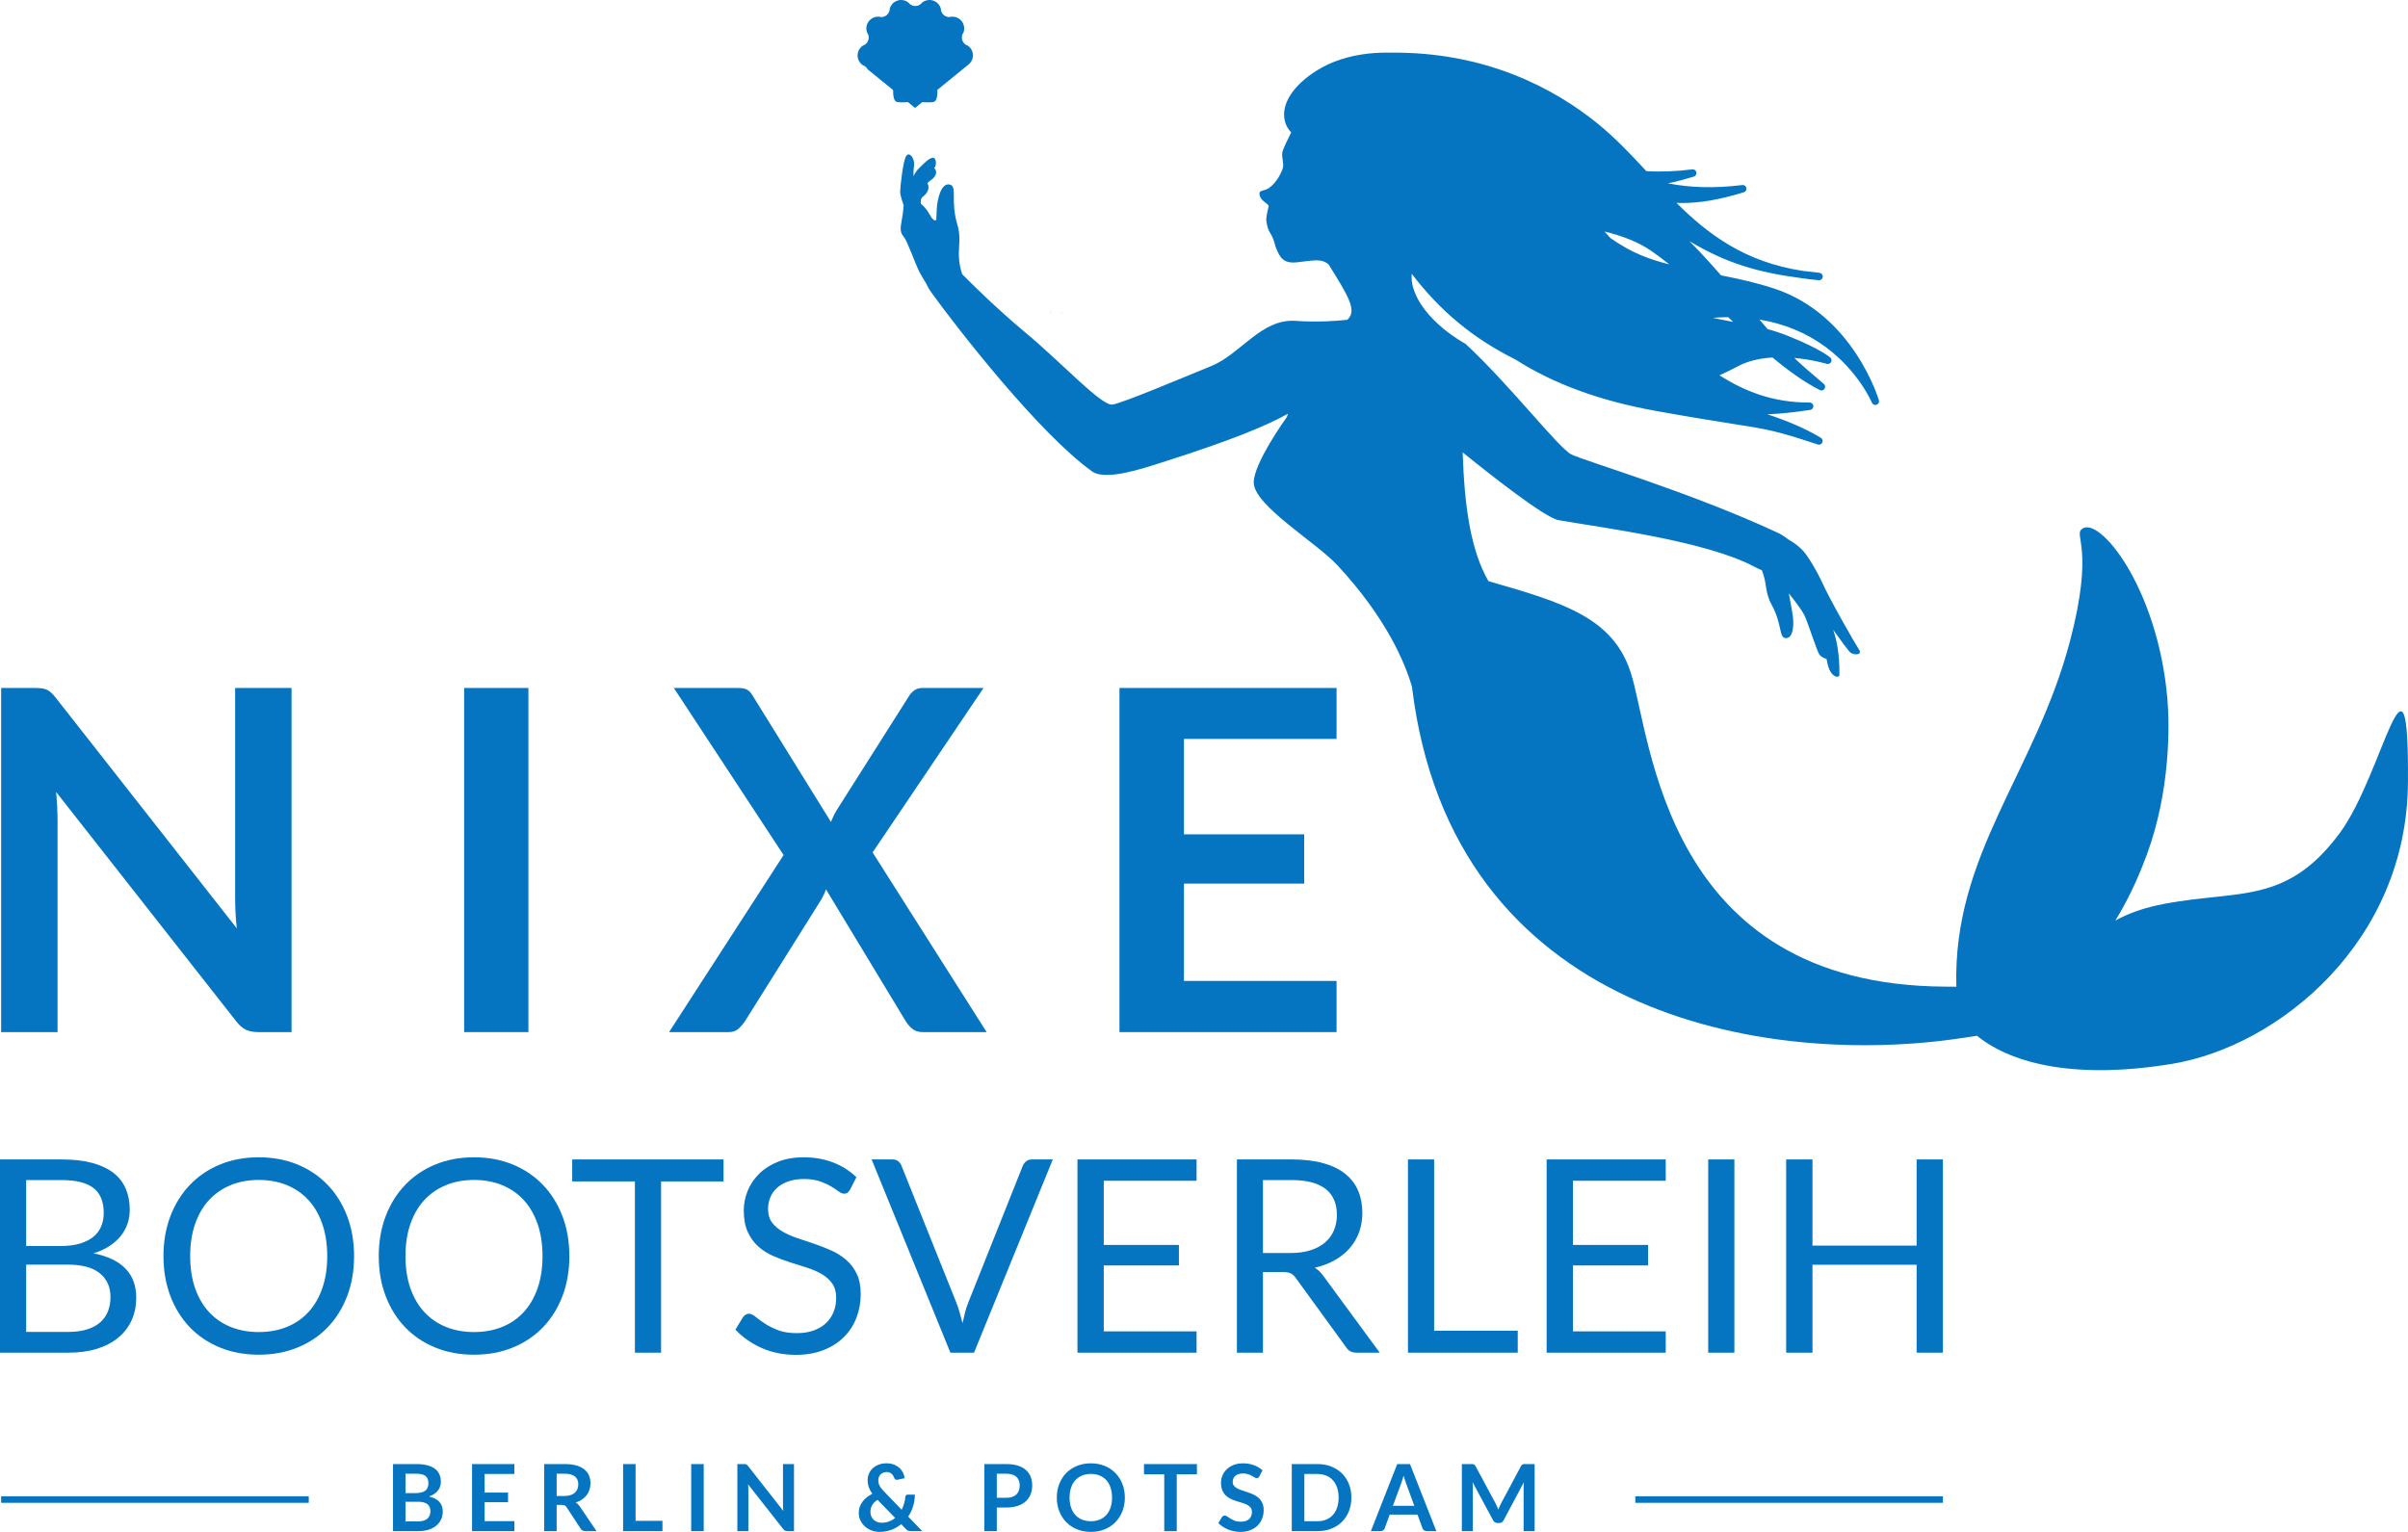 <?xml version="1.0" encoding="utf-8"?>
<!-- Generator: Adobe Illustrator 15.1.0, SVG Export Plug-In . SVG Version: 6.00 Build 0)  -->
<!DOCTYPE svg PUBLIC "-//W3C//DTD SVG 1.1//EN" "http://www.w3.org/Graphics/SVG/1.1/DTD/svg11.dtd">
<svg version="1.1" id="Ebene_1" xmlns="http://www.w3.org/2000/svg" xmlns:xlink="http://www.w3.org/1999/xlink" x="0px" y="0px"
	 width="708.661px" height="450.959px" viewBox="0 0 708.661 450.959" enable-background="new 0 0 708.661 450.959"
	 xml:space="preserve">
<g>
	<path fill="#0575C2" d="M312.249,92.295c0.198-0.145,0.371-0.318,0.518-0.516C312.575,91.929,312.405,92.104,312.249,92.295
		L312.249,92.295z"/>
	<path fill="#0575C2" d="M309.431,92.295c-0.155-0.191-0.325-0.367-0.517-0.516C309.06,91.978,309.232,92.15,309.431,92.295
		L309.431,92.295z"/>
	<path fill="#0575C2" d="M7.701,372.283v19.809h12.306c2.196,0,4.082-0.252,5.657-0.754s2.872-1.213,3.892-2.123
		c1.017-0.916,1.763-2,2.242-3.256c0.473-1.256,0.715-2.641,0.715-4.148c0-2.938-1.041-5.26-3.119-6.965
		c-2.078-1.709-5.218-2.563-9.426-2.563H7.701L7.701,372.283z M7.701,366.805h10.163c2.167,0,4.049-0.24,5.639-0.713
		c1.584-0.477,2.903-1.141,3.947-1.986c1.046-0.846,1.819-1.875,2.324-3.078c0.502-1.201,0.753-2.521,0.753-3.945
		c0-3.34-1.007-5.787-3.017-7.348c-2.012-1.561-5.136-2.342-9.368-2.342H7.701V366.805L7.701,366.805z M0,398.203v-56.885h18.142
		c3.493,0,6.503,0.346,9.03,1.031c2.527,0.691,4.607,1.67,6.233,2.938c1.625,1.271,2.833,2.83,3.614,4.666
		c0.777,1.838,1.169,3.91,1.169,6.213c0,1.4-0.215,2.752-0.655,4.049c-0.438,1.299-1.099,2.502-1.983,3.613
		c-0.89,1.111-2,2.104-3.336,2.977s-2.904,1.59-4.704,2.145c4.155,0.818,7.288,2.316,9.409,4.484
		c2.116,2.172,3.174,5.029,3.174,8.572c0,2.41-0.441,4.607-1.331,6.59c-0.885,1.988-2.179,3.693-3.89,5.121
		c-1.706,1.432-3.794,2.537-6.271,3.32c-2.474,0.777-5.3,1.166-8.477,1.166H0L0,398.203z"/>
	<path fill="#0575C2" d="M96.301,369.781c0-3.494-0.473-6.627-1.428-9.408c-0.951-2.781-2.302-5.129-4.051-7.047
		c-1.744-1.914-3.862-3.391-6.351-4.428c-2.488-1.029-5.266-1.545-8.336-1.545c-3.042,0-5.808,0.516-8.296,1.545
		c-2.488,1.037-4.611,2.514-6.372,4.428c-1.759,1.918-3.114,4.266-4.068,7.047s-1.428,5.914-1.428,9.408s0.474,6.625,1.428,9.389
		c0.954,2.766,2.31,5.107,4.068,7.027c1.761,1.918,3.884,3.389,6.372,4.406c2.488,1.02,5.254,1.527,8.296,1.527
		c3.07,0,5.848-0.508,8.336-1.527c2.488-1.018,4.607-2.488,6.351-4.406c1.75-1.92,3.1-4.262,4.051-7.027
		C95.828,376.406,96.301,373.275,96.301,369.781L96.301,369.781z M104.201,369.781c0,4.262-0.671,8.17-2.022,11.732
		c-1.351,3.561-3.256,6.621-5.718,9.191c-2.462,2.563-5.419,4.555-8.871,5.971c-3.454,1.416-7.273,2.123-11.455,2.123
		c-4.182,0-7.991-0.707-11.432-2.123c-3.439-1.416-6.391-3.408-8.853-5.971c-2.461-2.57-4.367-5.631-5.716-9.191
		c-1.35-3.563-2.027-7.471-2.027-11.732c0-4.26,0.677-8.17,2.027-11.73c1.349-3.559,3.254-6.627,5.716-9.207
		c2.462-2.584,5.414-4.586,8.853-6.018c3.44-1.428,7.25-2.141,11.432-2.141c4.181,0,8.001,0.713,11.455,2.141
		c3.452,1.432,6.409,3.434,8.871,6.018c2.461,2.58,4.367,5.648,5.718,9.207C103.529,361.611,104.201,365.521,104.201,369.781
		L104.201,369.781z"/>
	<path fill="#0575C2" d="M159.66,369.781c0-3.494-0.476-6.627-1.428-9.408c-0.954-2.781-2.305-5.129-4.054-7.047
		c-1.744-1.914-3.862-3.391-6.349-4.428c-2.488-1.029-5.266-1.545-8.336-1.545c-3.041,0-5.807,0.516-8.295,1.545
		c-2.488,1.037-4.614,2.514-6.373,4.428c-1.759,1.918-3.116,4.266-4.067,7.047c-0.955,2.781-1.428,5.914-1.428,9.408
		s0.474,6.625,1.428,9.389c0.952,2.766,2.309,5.107,4.067,7.027c1.759,1.918,3.885,3.389,6.373,4.406
		c2.488,1.02,5.254,1.527,8.295,1.527c3.071,0,5.849-0.508,8.336-1.527c2.486-1.018,4.604-2.488,6.349-4.406
		c1.749-1.92,3.1-4.262,4.054-7.027C159.184,376.406,159.66,373.275,159.66,369.781L159.66,369.781z M167.56,369.781
		c0,4.262-0.674,8.17-2.024,11.732c-1.348,3.561-3.257,6.621-5.718,9.191c-2.462,2.563-5.416,4.555-8.871,5.971
		c-3.454,1.416-7.271,2.123-11.453,2.123c-4.184,0-7.991-0.707-11.433-2.123c-3.439-1.416-6.39-3.408-8.852-5.971
		c-2.461-2.57-4.367-5.631-5.718-9.191c-1.35-3.563-2.026-7.471-2.026-11.732c0-4.26,0.676-8.17,2.026-11.73
		c1.351-3.559,3.257-6.627,5.718-9.207c2.462-2.584,5.412-4.586,8.852-6.018c3.442-1.428,7.25-2.141,11.433-2.141
		c4.182,0,7.999,0.713,11.453,2.141c3.455,1.432,6.409,3.434,8.871,6.018c2.461,2.58,4.37,5.648,5.718,9.207
		C166.886,361.611,167.56,365.521,167.56,369.781L167.56,369.781z"/>
	<polygon fill="#0575C2" points="212.932,341.318 212.932,347.789 194.553,347.789 194.553,398.205 186.852,398.205 
		186.852,347.789 168.394,347.789 168.394,341.318 212.932,341.318 	"/>
	<path fill="#0575C2" d="M250.169,350.211c-0.239,0.398-0.491,0.697-0.753,0.893c-0.266,0.201-0.611,0.297-1.032,0.297
		c-0.454,0-0.978-0.223-1.57-0.672c-0.594-0.451-1.351-0.947-2.261-1.488c-0.916-0.543-2.012-1.041-3.295-1.49
		c-1.287-0.449-2.84-0.674-4.665-0.674c-1.722,0-3.245,0.232-4.565,0.693c-1.326,0.467-2.43,1.092-3.314,1.887
		c-0.89,0.795-1.556,1.725-2.008,2.797c-0.447,1.072-0.674,2.23-0.674,3.475c0,1.59,0.391,2.902,1.172,3.949
		c0.778,1.049,1.812,1.939,3.094,2.68c1.288,0.74,2.739,1.387,4.368,1.926c1.63,0.541,3.295,1.104,5,1.688
		c1.71,0.582,3.376,1.238,5.008,1.965c1.621,0.727,3.08,1.648,4.362,2.76c1.286,1.109,2.317,2.473,3.097,4.09
		c0.781,1.611,1.171,3.6,1.171,5.953c0,2.486-0.425,4.824-1.27,7.008c-0.846,2.182-2.085,4.08-3.713,5.695
		c-1.626,1.613-3.624,2.885-5.991,3.813c-2.373,0.922-5.064,1.389-8.081,1.389c-3.679,0-7.032-0.668-10.063-2.008
		c-3.029-1.336-5.617-3.143-7.759-5.416l2.223-3.654c0.21-0.291,0.468-0.537,0.771-0.732c0.307-0.199,0.645-0.297,1.015-0.297
		c0.558,0,1.191,0.297,1.906,0.891c0.715,0.598,1.609,1.25,2.679,1.967c1.072,0.715,2.367,1.367,3.889,1.965
		c1.522,0.594,3.385,0.891,5.58,0.891c1.827,0,3.453-0.25,4.88-0.75c1.433-0.506,2.64-1.213,3.636-2.129
		c0.99-0.908,1.751-2.004,2.283-3.271c0.526-1.273,0.794-2.688,0.794-4.248c0-1.721-0.391-3.131-1.174-4.229
		c-0.778-1.1-1.807-2.018-3.075-2.76c-1.271-0.74-2.72-1.369-4.348-1.885c-1.625-0.516-3.292-1.045-5.001-1.588
		c-1.705-0.541-3.374-1.172-5.003-1.887c-1.625-0.715-3.074-1.641-4.345-2.777c-1.273-1.139-2.297-2.564-3.078-4.27
		s-1.169-3.814-1.169-6.332c0-2.01,0.389-3.951,1.169-5.832s1.914-3.549,3.394-5.002c1.481-1.455,3.314-2.619,5.5-3.494
		c2.179-0.873,4.687-1.311,7.52-1.311c3.177,0,6.075,0.504,8.694,1.51c2.621,1.006,4.911,2.461,6.868,4.363L250.169,350.211
		L250.169,350.211z"/>
	<path fill="#0575C2" d="M256.517,341.318h6.155c0.688,0,1.245,0.174,1.667,0.516c0.422,0.346,0.739,0.783,0.954,1.313
		l16.077,40.135c0.367,0.896,0.708,1.873,1.012,2.934c0.304,1.061,0.602,2.158,0.892,3.297c0.239-1.139,0.497-2.236,0.772-3.297
		c0.281-1.061,0.604-2.037,0.977-2.934l15.997-40.135c0.184-0.451,0.505-0.869,0.952-1.254c0.45-0.381,1.005-0.574,1.669-0.574
		h6.192l-23.181,56.887h-6.95L256.517,341.318L256.517,341.318z"/>
	<polygon fill="#0575C2" points="352.146,341.318 352.146,347.592 324.833,347.592 324.833,366.486 346.948,366.486 
		346.948,372.521 324.833,372.521 324.833,391.932 352.146,391.932 352.146,398.205 317.093,398.205 317.093,341.318 
		352.146,341.318 	"/>
	<path fill="#0575C2" d="M371.678,368.867h8.061c2.249,0,4.228-0.27,5.933-0.813c1.706-0.543,3.139-1.309,4.288-2.301
		c1.149-0.994,2.018-2.176,2.602-3.553c0.58-1.377,0.872-2.9,0.872-4.566c0-3.389-1.118-5.939-3.355-7.662
		c-2.233-1.721-5.563-2.582-9.981-2.582h-8.418V368.867L371.678,368.867z M371.678,374.465v23.74h-7.661v-56.889h16.079
		c3.598,0,6.709,0.367,9.327,1.094c2.62,0.73,4.783,1.779,6.488,3.156c1.711,1.375,2.974,3.037,3.796,4.98
		c0.818,1.945,1.229,4.125,1.229,6.533c0,2.01-0.321,3.889-0.951,5.639c-0.638,1.744-1.559,3.314-2.761,4.703
		c-1.204,1.389-2.673,2.57-4.404,3.551c-1.737,0.98-3.698,1.719-5.896,2.225c0.952,0.557,1.8,1.363,2.538,2.418l16.594,22.59h-6.829
		c-1.401,0-2.433-0.545-3.092-1.629l-14.767-20.322c-0.455-0.639-0.942-1.094-1.472-1.371s-1.324-0.418-2.38-0.418H371.678
		L371.678,374.465z"/>
	<polygon fill="#0575C2" points="422.056,391.734 446.666,391.734 446.666,398.205 414.354,398.205 414.354,341.318 
		422.056,341.318 422.056,391.734 	"/>
	<polygon fill="#0575C2" points="490.214,341.318 490.214,347.592 462.902,347.592 462.902,366.486 485.015,366.486 
		485.015,372.521 462.902,372.521 462.902,391.932 490.214,391.932 490.214,398.205 455.162,398.205 455.162,341.318 
		490.214,341.318 	"/>
	<polygon fill="#0575C2" points="510.417,398.205 502.716,398.205 502.716,341.318 510.417,341.318 510.417,398.205 	"/>
	<polygon fill="#0575C2" points="571.79,398.205 564.05,398.205 564.05,372.322 533.401,372.322 533.401,398.205 525.662,398.205 
		525.662,341.316 533.401,341.316 533.401,366.684 564.05,366.684 564.05,341.316 571.79,341.316 571.79,398.205 	"/>
	<path fill="#0575C2" d="M473.922,70.062c-0.593-0.642-1.175-1.28-1.754-1.915c5.234,1.273,10.063,3.111,13.839,5.741
		c1.773,1.237,3.527,2.566,5.264,3.948C485.415,76.321,480.276,74.545,473.922,70.062L473.922,70.062z M508.591,93.373
		c0.488,0.462,0.974,0.923,1.46,1.382c-1.795-0.338-3.747-0.717-5.967-1.191C505.608,93.449,507.11,93.381,508.591,93.373
		L508.591,93.373z M688.587,245.219c-12.9,17.486-24.94,17.486-40.132,19.207c-9.894,1.117-18.326,2.365-25.934,6.576
		c3.293-5.293,6.434-11.686,9.279-19.406c6.909-18.701,6.744-37.917,6.046-45.937c-2.864-32.964-20.309-54.179-25.224-49.879
		c-2.293,2.008,3.727,5.735-3.44,32.967c-10.17,38.646-34.554,62.696-33.438,101.722c-1.1-0.01-2.211-0.018-3.349-0.023
		c-83.056-0.471-86.357-73.618-92.491-92.494c-5.267-16.2-19.925-20.584-41.866-26.87c-5.306-9.269-7.054-22.193-7.585-37.917
		c7.608,6.165,24.142,19.248,28.215,19.956c13.23,2.302,43.412,6.133,57.573,13.685c0.797,0.427,1.553,0.778,2.277,1.08
		c1.59,3.933,0.79,6.349,2.865,10.134c3.244,5.909,2.02,9.839,4.246,9.837c2.229-0.005,2.368-4.291,1.921-7.025
		c-0.294-1.807-0.805-4.527-1.116-6.167c1.447,1.792,3.896,4.942,4.68,6.647c1.135,2.471,3.59,10.404,4.355,11.431
		c0.439,0.594,1.367,1.014,2.077,1.271c0.099,0.541,0.213,1.102,0.37,1.725c0.98,3.894,3.493,3.969,3.415,2.879
		c-0.074-1.09,0.187-2.879-0.502-7.757c-0.259-1.823-0.771-3.742-1.31-5.43c2.285,3.216,4.527,6.276,5.075,6.679
		c1.206,0.892,3.547,0.65,2.522-0.853c-1.021-1.505-8.765-15.006-11.001-20.074c0,0-1.867-4.094-4.52-7.855
		c-1.554-2.198-3.841-3.73-5.477-4.624c-0.783-0.679-1.713-1.298-2.805-1.807c-25.621-11.978-57.1-21.237-60.875-23.123
		c-3.773-1.889-17.932-20.292-31.147-32.561c0,0-12.809-6.783-15.51-16.907c-0.33-1.24-0.415-2.483-0.313-3.713
		c8.262,10.854,17.982,19.019,30.527,25.242c11.399,7.269,24.935,12.175,41.311,15.129c10.65,1.926,17.519,3.002,22.53,3.79
		c10.192,1.6,12.932,2.03,25.128,6.095c0.111,0.038,0.228,0.058,0.343,0.058c0.416,0,0.808-0.24,0.988-0.635
		c0.234-0.505,0.054-1.104-0.425-1.39c-4.647-2.816-9.977-5.01-15.722-6.928c3.928-0.15,7.943-0.578,12.601-1.29
		c0.565-0.085,0.969-0.594,0.923-1.165c-0.046-0.568-0.52-1.005-1.087-1.005h-0.008c-10.87,0.084-19.409-3.45-26.538-8.022
		c1.787-0.797,3.623-1.688,5.515-2.691c3.063-1.624,6.612-2.334,10.093-2.537c4.561,3.81,9.139,7.126,13.891,9.576
		c0.157,0.082,0.331,0.121,0.497,0.121c0.355,0,0.703-0.174,0.911-0.485c0.307-0.461,0.22-1.082-0.208-1.439
		c-3.887-3.267-6.511-5.566-8.687-7.644c5.36,0.484,9.47,1.711,9.549,1.735c0.488,0.147,1.021-0.063,1.273-0.513
		c0.248-0.449,0.151-1.012-0.234-1.353c-0.113-0.099-2.875-2.466-11.835-6.117c-2.428-0.988-4.543-1.681-6.609-2.239
		c-0.563-0.66-1.149-1.349-1.795-2.102c-0.197-0.229-0.398-0.467-0.605-0.71c7.239,1.191,13.773,3.875,19.438,8.047
		c9.762,7.189,13.622,16.33,13.658,16.421c0.174,0.418,0.579,0.675,1.008,0.675c0.12,0,0.243-0.02,0.362-0.061
		c0.544-0.19,0.848-0.775,0.688-1.331c-0.072-0.251-7.496-25.22-30.826-32.887c-5.257-1.728-10.738-2.923-15.628-3.879
		c-0.978-1.107-2.007-2.266-3.105-3.496c-2.059-2.309-4.129-4.496-6.204-6.568c10.952,6.539,20.088,9.163,32.563,10.834
		c1.766,0.278,3.599,0.5,5.503,0.658c0.028,0.004,0.06,0.004,0.092,0.004c0.555,0,1.029-0.423,1.084-0.988
		c0.056-0.594-0.374-1.123-0.969-1.189c-1.705-0.183-3.348-0.374-4.937-0.577c-17.024-2.592-27.86-10.766-37.142-20.011
		c0.541,0.019,1.082,0.036,1.625,0.036c5.311,0,10.869-0.933,18.203-3.164c0.541-0.167,0.864-0.718,0.749-1.274
		c-0.121-0.551-0.636-0.922-1.203-0.854c-8.39,1.048-15.579,0.744-21.872-0.496c2.338-0.493,4.846-1.147,7.606-1.988
		c0.541-0.165,0.868-0.718,0.749-1.271c-0.115-0.553-0.632-0.927-1.202-0.854c-4.893,0.611-9.373,0.756-13.507,0.531
		c-4.52-4.882-9.208-9.856-14.532-14.159c-12.258-9.904-32.563-21.156-61.187-20.731c-2.01-0.041-4.006,0.044-5.965,0.254
		c-0.079,0.005-0.156,0.007-0.239,0.012c-0.036,0.005-0.07,0.022-0.104,0.029c-5.472,0.625-10.627,2.237-14.902,4.909
		c-7.129,4.455-10.67,10.035-9.477,14.924c0.316,1.295,0.971,2.42,1.872,3.339c-1.017,2.024-2.348,4.766-2.567,5.689
		c-0.365,1.521,0.357,2.903,0.183,4.413c-0.108,0.942-1.567,4.408-4.09,6.23c-1.515,1.092-3.14,0.515-2.843,2.037
		c0.406,2.085,2.862,2.558,2.659,3.505c-0.205,0.947-0.789,3.109-0.654,4.17c0.167,1.316,0.493,2.539,0.933,3.242
		c1.913,3.053,1.113,3.657,2.86,6.74c1.111,1.959,2.677,2.514,5.367,2.208c5.027-0.57,7.059-1.148,9.175,0.667
		c5.839,9.297,8.139,13.325,5.86,15.888c-0.113,0.128-0.239,0.251-0.362,0.376c-3.195,0.357-8.765,0.771-15.206,0.319
		c-10.107-0.708-16.133,9.75-24.819,13.296c-8.687,3.543-25.879,10.813-29.072,11.344c-3.192,0.534-15.067-12.409-25.526-21.096
		c-8.479-7.039-16.139-14.661-18.737-17.296c-2.14-6.71,0.193-9.138-1.42-14.629c-2.124-7.228,0.157-11.226-2.275-11.755
		c-2.433-0.529-3.609,4.114-3.778,7.204c-0.048,0.894-0.097,1.991-0.135,3.097c-0.158,0.36-0.52,0.567-1.38-0.541
		c-0.601-0.769-1.026-2.307-3.167-4.104c-0.036-0.783-0.099-1.5,0.556-2.007c2.28-1.769,1.751-3.508,1.36-3.984
		c0.215-0.294,0.449-0.532,0.696-0.69c2.307-1.491,2.16-3.054,1.341-3.797c0.741-0.745,0.669-3.273-0.522-3.049
		c-1.188,0.222-2.457,1.635-3.795,2.901c-1.339,1.265-1.788,2.529-1.788,2.529s-0.072-1.338,0.152-3.273
		c0.223-1.935-1.341-4.094-2.307-2.679c-0.968,1.414-1.785,9.375-1.785,10.566c0,1.191,1.039,3.945,1.039,3.945
		s-0.147,2.232-0.595,4.54c-0.444,2.307-0.444,3.498,0.595,4.688c1.043,1.188,3.35,7.738,4.317,9.748
		c0.71,1.476,1.821,3.271,2.36,4.119c0.324,0.788,0.841,1.698,1.616,2.771c7.445,10.284,31.375,41.127,47.152,52.474
		c3.945,2.836,14.948-0.872,20.031-2.481c21.248-6.725,31.578-11.102,37.649-14.525c-0.131,0.331-0.254,0.667-0.368,1.007
		c0,0-9.909,13.721-9.732,19.381c0.208,6.723,18.434,17.576,24.57,24.184c14.588,15.709,20.019,28.961,22.004,35.885
		c11.689,96.621,103.782,112.152,162.039,103.326c1.439-0.217,2.846-0.432,4.232-0.645c10.677,8.678,29.957,12.799,57.462,8.258
		c31.246-5.162,69.086-35.834,69.371-82.848C708.941,183.3,701.486,227.732,688.587,245.219L688.587,245.219z"/>
	<path fill="#0575C2" d="M12.314,202.634c0.56,0.07,1.061,0.21,1.507,0.42c0.442,0.21,0.875,0.514,1.295,0.911
		c0.42,0.398,0.887,0.923,1.401,1.578l53.171,67.742c-0.186-1.635-0.313-3.234-0.384-4.799c-0.072-1.563-0.106-3.023-0.106-4.377
		V202.53h16.604v101.3h-9.738c-1.496,0-2.732-0.234-3.713-0.701c-0.98-0.467-1.937-1.307-2.872-2.521l-52.961-67.467
		c0.14,1.5,0.247,2.98,0.317,4.451c0.067,1.471,0.104,2.814,0.104,4.029v62.209H0.335v-101.3h9.877
		C11.053,202.53,11.754,202.564,12.314,202.634L12.314,202.634z"/>
	<polygon fill="#0575C2" points="155.505,303.828 136.591,303.828 136.591,202.529 155.505,202.529 155.505,303.828 	"/>
	<path fill="#0575C2" d="M230.605,251.707l-32.295-49.178h18.774c1.308,0,2.251,0.176,2.836,0.527
		c0.585,0.35,1.109,0.922,1.575,1.714l23.051,37.2c0.232-0.607,0.49-1.201,0.77-1.789c0.281-0.582,0.607-1.176,0.981-1.785
		l21.087-33.275c1.026-1.728,2.357-2.592,3.992-2.592h18.074l-32.646,48.408l33.557,52.891h-18.845c-1.261,0-2.278-0.326-3.046-0.98
		c-0.773-0.654-1.414-1.4-1.928-2.242l-23.468-38.811c-0.189,0.561-0.399,1.086-0.631,1.578c-0.234,0.49-0.469,0.945-0.701,1.365
		l-22.487,35.867c-0.515,0.795-1.145,1.529-1.892,2.209c-0.749,0.676-1.681,1.014-2.804,1.014h-17.651L230.605,251.707
		L230.605,251.707z"/>
	<polygon fill="#0575C2" points="393.341,202.529 393.341,217.521 348.433,217.521 348.433,245.613 383.813,245.613 
		383.813,260.115 348.433,260.115 348.433,288.768 393.341,288.768 393.341,303.828 329.451,303.828 329.451,202.529 
		393.341,202.529 	"/>
	<path fill="#0575C2" d="M119.333,442.082v5.791h3.728c0.684,0,1.256-0.084,1.715-0.248c0.459-0.16,0.829-0.381,1.106-0.654
		s0.478-0.592,0.6-0.957c0.125-0.361,0.186-0.75,0.186-1.162c0-0.426-0.067-0.811-0.206-1.15c-0.135-0.344-0.35-0.635-0.639-0.875
		c-0.293-0.242-0.667-0.426-1.121-0.553c-0.457-0.129-1.007-0.191-1.652-0.191H119.333L119.333,442.082z M119.333,439.541h2.935
		c1.249,0,2.196-0.229,2.843-0.682c0.645-0.457,0.969-1.182,0.969-2.172c0-1.031-0.292-1.764-0.874-2.201
		c-0.583-0.438-1.493-0.654-2.732-0.654h-3.141V439.541L119.333,439.541z M115.659,450.738v-19.746h6.815
		c1.292,0,2.396,0.119,3.312,0.369c0.916,0.244,1.667,0.594,2.253,1.051c0.587,0.453,1.017,1.004,1.292,1.652
		c0.271,0.646,0.409,1.375,0.409,2.184c0,0.467-0.068,0.908-0.206,1.334c-0.136,0.422-0.348,0.818-0.635,1.188
		c-0.285,0.367-0.65,0.703-1.092,1.002c-0.442,0.301-0.968,0.557-1.577,0.768c2.715,0.607,4.07,2.074,4.07,4.398
		c0,0.836-0.16,1.611-0.478,2.32c-0.319,0.711-0.783,1.322-1.394,1.836c-0.609,0.516-1.36,0.918-2.251,1.209
		c-0.894,0.293-1.913,0.436-3.061,0.436H115.659L115.659,450.738z"/>
	<polygon fill="#0575C2" points="151.375,430.99 151.375,433.914 142.621,433.914 142.621,439.391 149.518,439.391 149.518,442.217 
		142.621,442.217 142.621,447.803 151.375,447.803 151.375,450.74 138.92,450.74 138.92,430.99 151.375,430.99 	"/>
	<path fill="#0575C2" d="M163.818,440.387h2.294c0.691,0,1.295-0.086,1.81-0.258c0.514-0.174,0.937-0.412,1.271-0.717
		c0.331-0.307,0.58-0.67,0.744-1.088c0.165-0.418,0.247-0.879,0.247-1.379c0-1-0.332-1.771-0.991-2.307
		c-0.662-0.539-1.669-0.807-3.027-0.807h-2.348V440.387L163.818,440.387z M163.818,443.023v7.717h-3.674v-19.75h6.022
		c1.348,0,2.503,0.139,3.464,0.416c0.959,0.277,1.746,0.67,2.362,1.17c0.614,0.5,1.066,1.1,1.351,1.795
		c0.288,0.695,0.432,1.463,0.432,2.301c0,0.666-0.098,1.293-0.294,1.885c-0.196,0.592-0.478,1.129-0.848,1.611
		c-0.367,0.482-0.822,0.908-1.365,1.271c-0.542,0.365-1.16,0.656-1.851,0.873c0.464,0.264,0.865,0.643,1.201,1.137l4.945,7.291
		h-3.305c-0.319,0-0.589-0.064-0.812-0.189c-0.225-0.129-0.414-0.309-0.568-0.549l-4.153-6.324
		c-0.154-0.234-0.326-0.402-0.511-0.504c-0.187-0.1-0.462-0.15-0.827-0.15H163.818L163.818,443.023z"/>
	<polygon fill="#0575C2" points="187.051,447.707 194.958,447.707 194.958,450.74 183.376,450.74 183.376,430.992 187.051,430.992 
		187.051,447.707 	"/>
	<polygon fill="#0575C2" points="207.102,450.74 203.416,450.74 203.416,430.99 207.102,430.99 207.102,450.74 	"/>
	<path fill="#0575C2" d="M219.338,431.01c0.109,0.016,0.208,0.041,0.295,0.084c0.084,0.041,0.169,0.1,0.253,0.176
		c0.08,0.08,0.172,0.182,0.271,0.309l10.368,13.207c-0.035-0.318-0.062-0.631-0.074-0.936c-0.012-0.303-0.02-0.59-0.02-0.855
		v-12.002h3.237v19.746h-1.898c-0.294,0-0.534-0.045-0.725-0.135c-0.191-0.092-0.379-0.256-0.561-0.492l-10.327-13.154
		c0.029,0.293,0.048,0.584,0.063,0.871c0.012,0.285,0.019,0.547,0.019,0.781v12.129h-3.237v-19.746h1.925
		C219.092,430.992,219.23,430.998,219.338,431.01L219.338,431.01z"/>
	<path fill="#0575C2" d="M256.161,445.031c0,0.5,0.084,0.953,0.258,1.354s0.409,0.738,0.711,1.018
		c0.299,0.277,0.649,0.492,1.045,0.643c0.396,0.148,0.816,0.223,1.261,0.223c0.802,0,1.534-0.125,2.195-0.373
		c0.658-0.252,1.262-0.6,1.81-1.047l-5.192-5.326c-0.729,0.475-1.259,1.006-1.591,1.598
		C256.325,443.713,256.161,444.348,256.161,445.031L256.161,445.031z M260.916,430.771c0.799,0,1.517,0.123,2.149,0.369
		c0.633,0.248,1.174,0.574,1.624,0.984c0.454,0.408,0.807,0.879,1.067,1.406c0.259,0.529,0.414,1.074,0.457,1.637l-2.146,0.453
		c-0.026,0.01-0.056,0.014-0.089,0.014h-0.087c-0.155,0-0.295-0.043-0.418-0.131c-0.121-0.084-0.218-0.221-0.292-0.402
		c-0.082-0.234-0.186-0.461-0.314-0.676s-0.283-0.4-0.464-0.563c-0.183-0.156-0.396-0.285-0.643-0.381
		c-0.247-0.094-0.527-0.143-0.845-0.143c-0.382,0-0.726,0.068-1.027,0.197c-0.299,0.135-0.555,0.311-0.763,0.533
		c-0.21,0.225-0.37,0.482-0.479,0.779c-0.111,0.295-0.165,0.607-0.165,0.936c0,0.271,0.032,0.537,0.09,0.791
		c0.058,0.254,0.152,0.51,0.277,0.764c0.128,0.256,0.295,0.52,0.5,0.789c0.205,0.268,0.459,0.557,0.758,0.865l5.244,5.451
		c0.302-0.576,0.541-1.18,0.723-1.816c0.184-0.639,0.302-1.285,0.357-1.941c0.017-0.209,0.085-0.379,0.205-0.504
		c0.119-0.127,0.281-0.191,0.491-0.191h2.116c-0.009,1.201-0.181,2.348-0.519,3.441c-0.335,1.094-0.819,2.098-1.445,3.018
		l4.136,4.289h-3.305c-0.174,0-0.326-0.01-0.457-0.027c-0.133-0.02-0.258-0.051-0.375-0.102c-0.121-0.051-0.234-0.115-0.343-0.197
		c-0.108-0.082-0.224-0.189-0.343-0.314l-1.365-1.408c-0.872,0.711-1.846,1.266-2.916,1.668c-1.07,0.4-2.229,0.6-3.476,0.6
		c-0.767,0-1.513-0.129-2.24-0.391c-0.729-0.258-1.381-0.633-1.955-1.125c-0.572-0.49-1.036-1.088-1.386-1.783
		c-0.351-0.695-0.524-1.48-0.524-2.355c0-0.611,0.099-1.191,0.299-1.742c0.201-0.551,0.479-1.063,0.834-1.537
		c0.354-0.473,0.775-0.9,1.263-1.281c0.485-0.385,1.022-0.711,1.604-0.986c-0.483-0.68-0.833-1.348-1.058-2
		c-0.223-0.648-0.336-1.299-0.336-1.943c0-0.684,0.126-1.334,0.377-1.951c0.251-0.613,0.613-1.146,1.094-1.604
		c0.476-0.453,1.061-0.816,1.754-1.084C259.255,430.906,260.038,430.771,260.916,430.771L260.916,430.771z"/>
	<path fill="#0575C2" d="M293.354,440.92h2.759c0.674,0,1.261-0.084,1.761-0.25c0.502-0.17,0.916-0.412,1.244-0.727
		c0.326-0.313,0.572-0.695,0.737-1.146c0.165-0.449,0.246-0.955,0.246-1.51c0-0.527-0.081-1.006-0.246-1.436
		c-0.165-0.426-0.411-0.789-0.737-1.092c-0.329-0.299-0.742-0.531-1.244-0.688c-0.5-0.16-1.087-0.24-1.761-0.24h-2.759V440.92
		L293.354,440.92z M293.354,443.787v6.953h-3.674v-19.748h6.433c1.319,0,2.461,0.154,3.431,0.463
		c0.963,0.309,1.76,0.742,2.389,1.297c0.628,0.557,1.092,1.221,1.392,1.994c0.301,0.775,0.449,1.623,0.449,2.541
		c0,0.957-0.157,1.834-0.476,2.629c-0.319,0.799-0.797,1.482-1.436,2.057c-0.635,0.574-1.433,1.02-2.389,1.34
		c-0.957,0.318-2.075,0.475-3.36,0.475H293.354L293.354,443.787z"/>
	<path fill="#0575C2" d="M327.268,440.865c0-1.084-0.145-2.055-0.433-2.916c-0.285-0.859-0.698-1.592-1.234-2.193
		c-0.536-0.598-1.191-1.061-1.959-1.379c-0.771-0.316-1.638-0.479-2.602-0.479c-0.968,0-1.835,0.162-2.609,0.479
		c-0.775,0.318-1.433,0.781-1.976,1.379c-0.542,0.602-0.957,1.334-1.249,2.193c-0.29,0.861-0.438,1.832-0.438,2.916
		c0,1.086,0.147,2.057,0.438,2.916c0.292,0.859,0.708,1.59,1.249,2.188c0.543,0.596,1.201,1.053,1.976,1.371
		c0.773,0.318,1.641,0.479,2.609,0.479c0.964,0,1.831-0.16,2.602-0.479c0.768-0.318,1.423-0.775,1.959-1.371
		c0.536-0.598,0.949-1.328,1.234-2.188C327.123,442.922,327.268,441.951,327.268,440.865L327.268,440.865z M331.039,440.865
		c0,1.447-0.245,2.789-0.725,4.023c-0.483,1.232-1.161,2.301-2.037,3.203c-0.872,0.9-1.925,1.604-3.155,2.111
		c-1.227,0.504-2.59,0.756-4.083,0.756s-2.857-0.252-4.089-0.756c-1.235-0.508-2.292-1.211-3.172-2.111
		c-0.877-0.902-1.559-1.971-2.041-3.203c-0.483-1.234-0.725-2.576-0.725-4.023s0.242-2.787,0.725-4.021
		c0.482-1.234,1.164-2.303,2.041-3.203c0.879-0.9,1.937-1.604,3.172-2.111c1.232-0.506,2.597-0.756,4.089-0.756
		s2.855,0.254,4.083,0.764c1.23,0.512,2.283,1.215,3.155,2.111c0.875,0.896,1.554,1.961,2.037,3.195
		C330.794,438.078,331.039,439.418,331.039,440.865L331.039,440.865z"/>
	<polygon fill="#0575C2" points="352.248,430.99 352.248,434.01 346.308,434.01 346.308,450.74 342.633,450.74 342.633,434.01 
		336.665,434.01 336.665,430.99 352.248,430.99 	"/>
	<path fill="#0575C2" d="M370.633,434.582c-0.1,0.201-0.216,0.344-0.348,0.424c-0.132,0.082-0.291,0.125-0.472,0.125
		c-0.182,0-0.387-0.072-0.616-0.213c-0.225-0.141-0.495-0.299-0.805-0.471c-0.309-0.174-0.671-0.332-1.085-0.471
		c-0.415-0.143-0.905-0.213-1.468-0.213c-0.51,0-0.954,0.063-1.331,0.184c-0.38,0.123-0.698,0.295-0.96,0.512
		c-0.258,0.221-0.451,0.48-0.579,0.785c-0.128,0.307-0.19,0.641-0.19,1.004c0,0.465,0.13,0.852,0.389,1.16
		c0.261,0.313,0.604,0.576,1.031,0.795c0.43,0.219,0.915,0.414,1.462,0.588c0.546,0.172,1.104,0.357,1.674,0.553
		c0.567,0.195,1.128,0.422,1.671,0.682c0.549,0.26,1.034,0.59,1.464,0.984c0.426,0.395,0.771,0.879,1.029,1.455
		c0.262,0.572,0.393,1.271,0.393,2.086c0,0.895-0.155,1.73-0.46,2.508c-0.304,0.779-0.748,1.459-1.338,2.037
		c-0.587,0.578-1.305,1.033-2.15,1.365c-0.848,0.33-1.816,0.498-2.908,0.498c-0.631,0-1.249-0.061-1.86-0.184
		c-0.608-0.123-1.192-0.299-1.754-0.527c-0.56-0.227-1.084-0.5-1.572-0.818c-0.485-0.32-0.92-0.674-1.304-1.066l1.067-1.76
		c0.099-0.129,0.22-0.234,0.36-0.322c0.142-0.086,0.299-0.131,0.471-0.131c0.229,0,0.475,0.094,0.738,0.281
		c0.264,0.186,0.575,0.393,0.936,0.623c0.359,0.227,0.782,0.432,1.271,0.619c0.485,0.188,1.07,0.281,1.757,0.281
		c1.045,0,1.854-0.248,2.427-0.744c0.577-0.498,0.862-1.209,0.862-2.139c0-0.521-0.13-0.941-0.389-1.27
		c-0.261-0.328-0.604-0.604-1.031-0.826c-0.428-0.225-0.916-0.412-1.461-0.568c-0.547-0.154-1.103-0.322-1.667-0.504
		c-0.563-0.182-1.121-0.4-1.665-0.658c-0.548-0.252-1.034-0.586-1.464-0.994c-0.427-0.41-0.771-0.922-1.031-1.539
		c-0.259-0.613-0.389-1.371-0.389-2.273c0-0.719,0.145-1.42,0.432-2.104c0.285-0.682,0.705-1.287,1.254-1.816
		c0.554-0.527,1.228-0.953,2.029-1.27c0.803-0.318,1.718-0.477,2.747-0.477c1.164,0,2.239,0.18,3.223,0.545
		c0.982,0.365,1.821,0.875,2.514,1.529L370.633,434.582L370.633,434.582z"/>
	<path fill="#0575C2" d="M393.947,440.865c0-1.084-0.148-2.055-0.438-2.916c-0.292-0.859-0.705-1.588-1.241-2.186
		c-0.539-0.594-1.191-1.053-1.962-1.371c-0.769-0.32-1.638-0.479-2.602-0.479h-3.839v13.904h3.839c0.964,0,1.833-0.16,2.602-0.479
		c0.771-0.318,1.423-0.775,1.962-1.371c0.536-0.598,0.949-1.328,1.241-2.188C393.799,442.922,393.947,441.951,393.947,440.865
		L393.947,440.865z M397.703,440.865c0,1.447-0.241,2.779-0.722,3.988c-0.483,1.211-1.165,2.254-2.036,3.129
		c-0.875,0.875-1.929,1.551-3.158,2.033c-1.227,0.484-2.589,0.725-4.082,0.725h-7.539v-19.75h7.539c1.493,0,2.855,0.244,4.082,0.73
		c1.229,0.49,2.283,1.166,3.158,2.035c0.871,0.871,1.553,1.912,2.036,3.121C397.462,438.09,397.703,439.418,397.703,440.865
		L397.703,440.865z"/>
	<path fill="#0575C2" d="M409.928,443.283h6.295l-2.403-6.57c-0.109-0.289-0.229-0.635-0.36-1.029
		c-0.133-0.398-0.261-0.828-0.39-1.291c-0.13,0.463-0.256,0.895-0.376,1.297c-0.123,0.4-0.244,0.75-0.362,1.053L409.928,443.283
		L409.928,443.283z M422.711,450.74h-2.841c-0.319,0-0.58-0.078-0.785-0.238s-0.353-0.357-0.444-0.596l-1.476-4.027h-8.183
		l-1.474,4.027c-0.072,0.211-0.217,0.402-0.43,0.574c-0.215,0.174-0.476,0.26-0.785,0.26h-2.855l7.757-19.75h3.759L422.711,450.74
		L422.711,450.74z"/>
	<path fill="#0575C2" d="M440.558,443.453c0.133,0.314,0.261,0.631,0.389,0.949c0.128-0.328,0.261-0.648,0.396-0.969
		c0.138-0.318,0.283-0.625,0.438-0.914l5.845-10.941c0.073-0.137,0.147-0.246,0.228-0.328c0.077-0.08,0.162-0.141,0.259-0.178
		c0.094-0.035,0.202-0.061,0.321-0.066c0.118-0.01,0.259-0.014,0.423-0.014h2.773v19.75h-3.24v-12.758
		c0-0.236,0.007-0.498,0.022-0.777c0.015-0.285,0.036-0.57,0.061-0.863l-5.968,11.199c-0.138,0.256-0.313,0.455-0.533,0.596
		c-0.218,0.143-0.471,0.211-0.764,0.211h-0.505c-0.295,0-0.548-0.068-0.766-0.211c-0.22-0.141-0.396-0.34-0.533-0.596l-6.05-11.24
		c0.034,0.303,0.061,0.596,0.075,0.883c0.014,0.285,0.02,0.553,0.02,0.799v12.758h-3.237v-19.75h2.773
		c0.164,0,0.305,0.004,0.423,0.014c0.118,0.006,0.227,0.031,0.321,0.066c0.097,0.037,0.184,0.098,0.266,0.178
		c0.082,0.082,0.161,0.191,0.233,0.328l5.9,10.967C440.282,442.838,440.425,443.141,440.558,443.453L440.558,443.453z"/>
	<polygon fill="#0575C2" stroke="#0575C2" stroke-width="1.92" stroke-miterlimit="10" points="0.335,441.439 90.867,441.439 
		0.335,441.439 	"/>
	<polygon fill="#0575C2" stroke="#0575C2" stroke-width="1.92" stroke-miterlimit="10" points="481.26,441.439 571.79,441.439 
		481.26,441.439 	"/>
	<path fill="#0575C2" d="M284.814,13.443c-0.246-0.083-0.478-0.201-0.688-0.353c-0.421-0.305-0.759-0.735-0.931-1.269
		c-0.174-0.531-0.154-1.077,0.007-1.572c0.079-0.246,0.198-0.478,0.35-0.688c0.379-1.046,0.249-2.256-0.454-3.223
		c-0.703-0.966-1.814-1.463-2.926-1.427c-0.256,0.007-0.512,0.053-0.763,0.121c-0.519,0-1.045-0.15-1.498-0.481
		c-0.454-0.329-0.759-0.781-0.917-1.276c-0.082-0.249-0.121-0.504-0.124-0.763c-0.307-1.07-1.124-1.971-2.261-2.341
		c-1.135-0.37-2.327-0.118-3.206,0.563c-0.152,0.21-0.336,0.394-0.546,0.546c-0.42,0.307-0.935,0.493-1.496,0.493
		c-0.558,0-1.072-0.186-1.493-0.493c-0.21-0.152-0.394-0.336-0.546-0.546c-0.879-0.681-2.07-0.933-3.206-0.563
		c-1.137,0.37-1.954,1.271-2.261,2.341c-0.002,0.259-0.043,0.515-0.123,0.763c-0.16,0.495-0.464,0.947-0.918,1.276
		c-0.452,0.331-0.979,0.481-1.498,0.481c-0.251-0.068-0.507-0.114-0.764-0.121c-1.111-0.036-2.223,0.461-2.925,1.427
		c-0.703,0.967-0.833,2.177-0.454,3.223c0.152,0.21,0.27,0.442,0.35,0.688c0.163,0.496,0.181,1.041,0.008,1.572
		c-0.172,0.534-0.508,0.964-0.93,1.269c-0.21,0.152-0.442,0.271-0.689,0.353c-0.92,0.623-1.526,1.676-1.526,2.872
		c0,1.198,0.605,2.251,1.526,2.875c0.247,0.082,0.479,0.201,0.689,0.353c0.318,0.232,0.587,0.535,0.775,0.896l13.047,10.613
		l0.891,0.724l0.925-0.751l13.202-10.738l1.311-1.066c0.02-0.007,0.037-0.023,0.058-0.031c0.121-0.079,0.217-0.188,0.326-0.283
		c0.728-0.635,1.201-1.55,1.201-2.592C286.341,15.119,285.734,14.066,284.814,13.443L284.814,13.443z"/>
	<path fill="#0575C2" d="M262.938,25.41c0,0-0.479,3.722,0.776,4.491c0.852,0.519,5.264,0,5.264,0h0.773c0,0,4.413,0.519,5.266,0
		c1.254-0.769,0.773-4.491,0.773-4.491H262.938L262.938,25.41z"/>
</g>
</svg>
